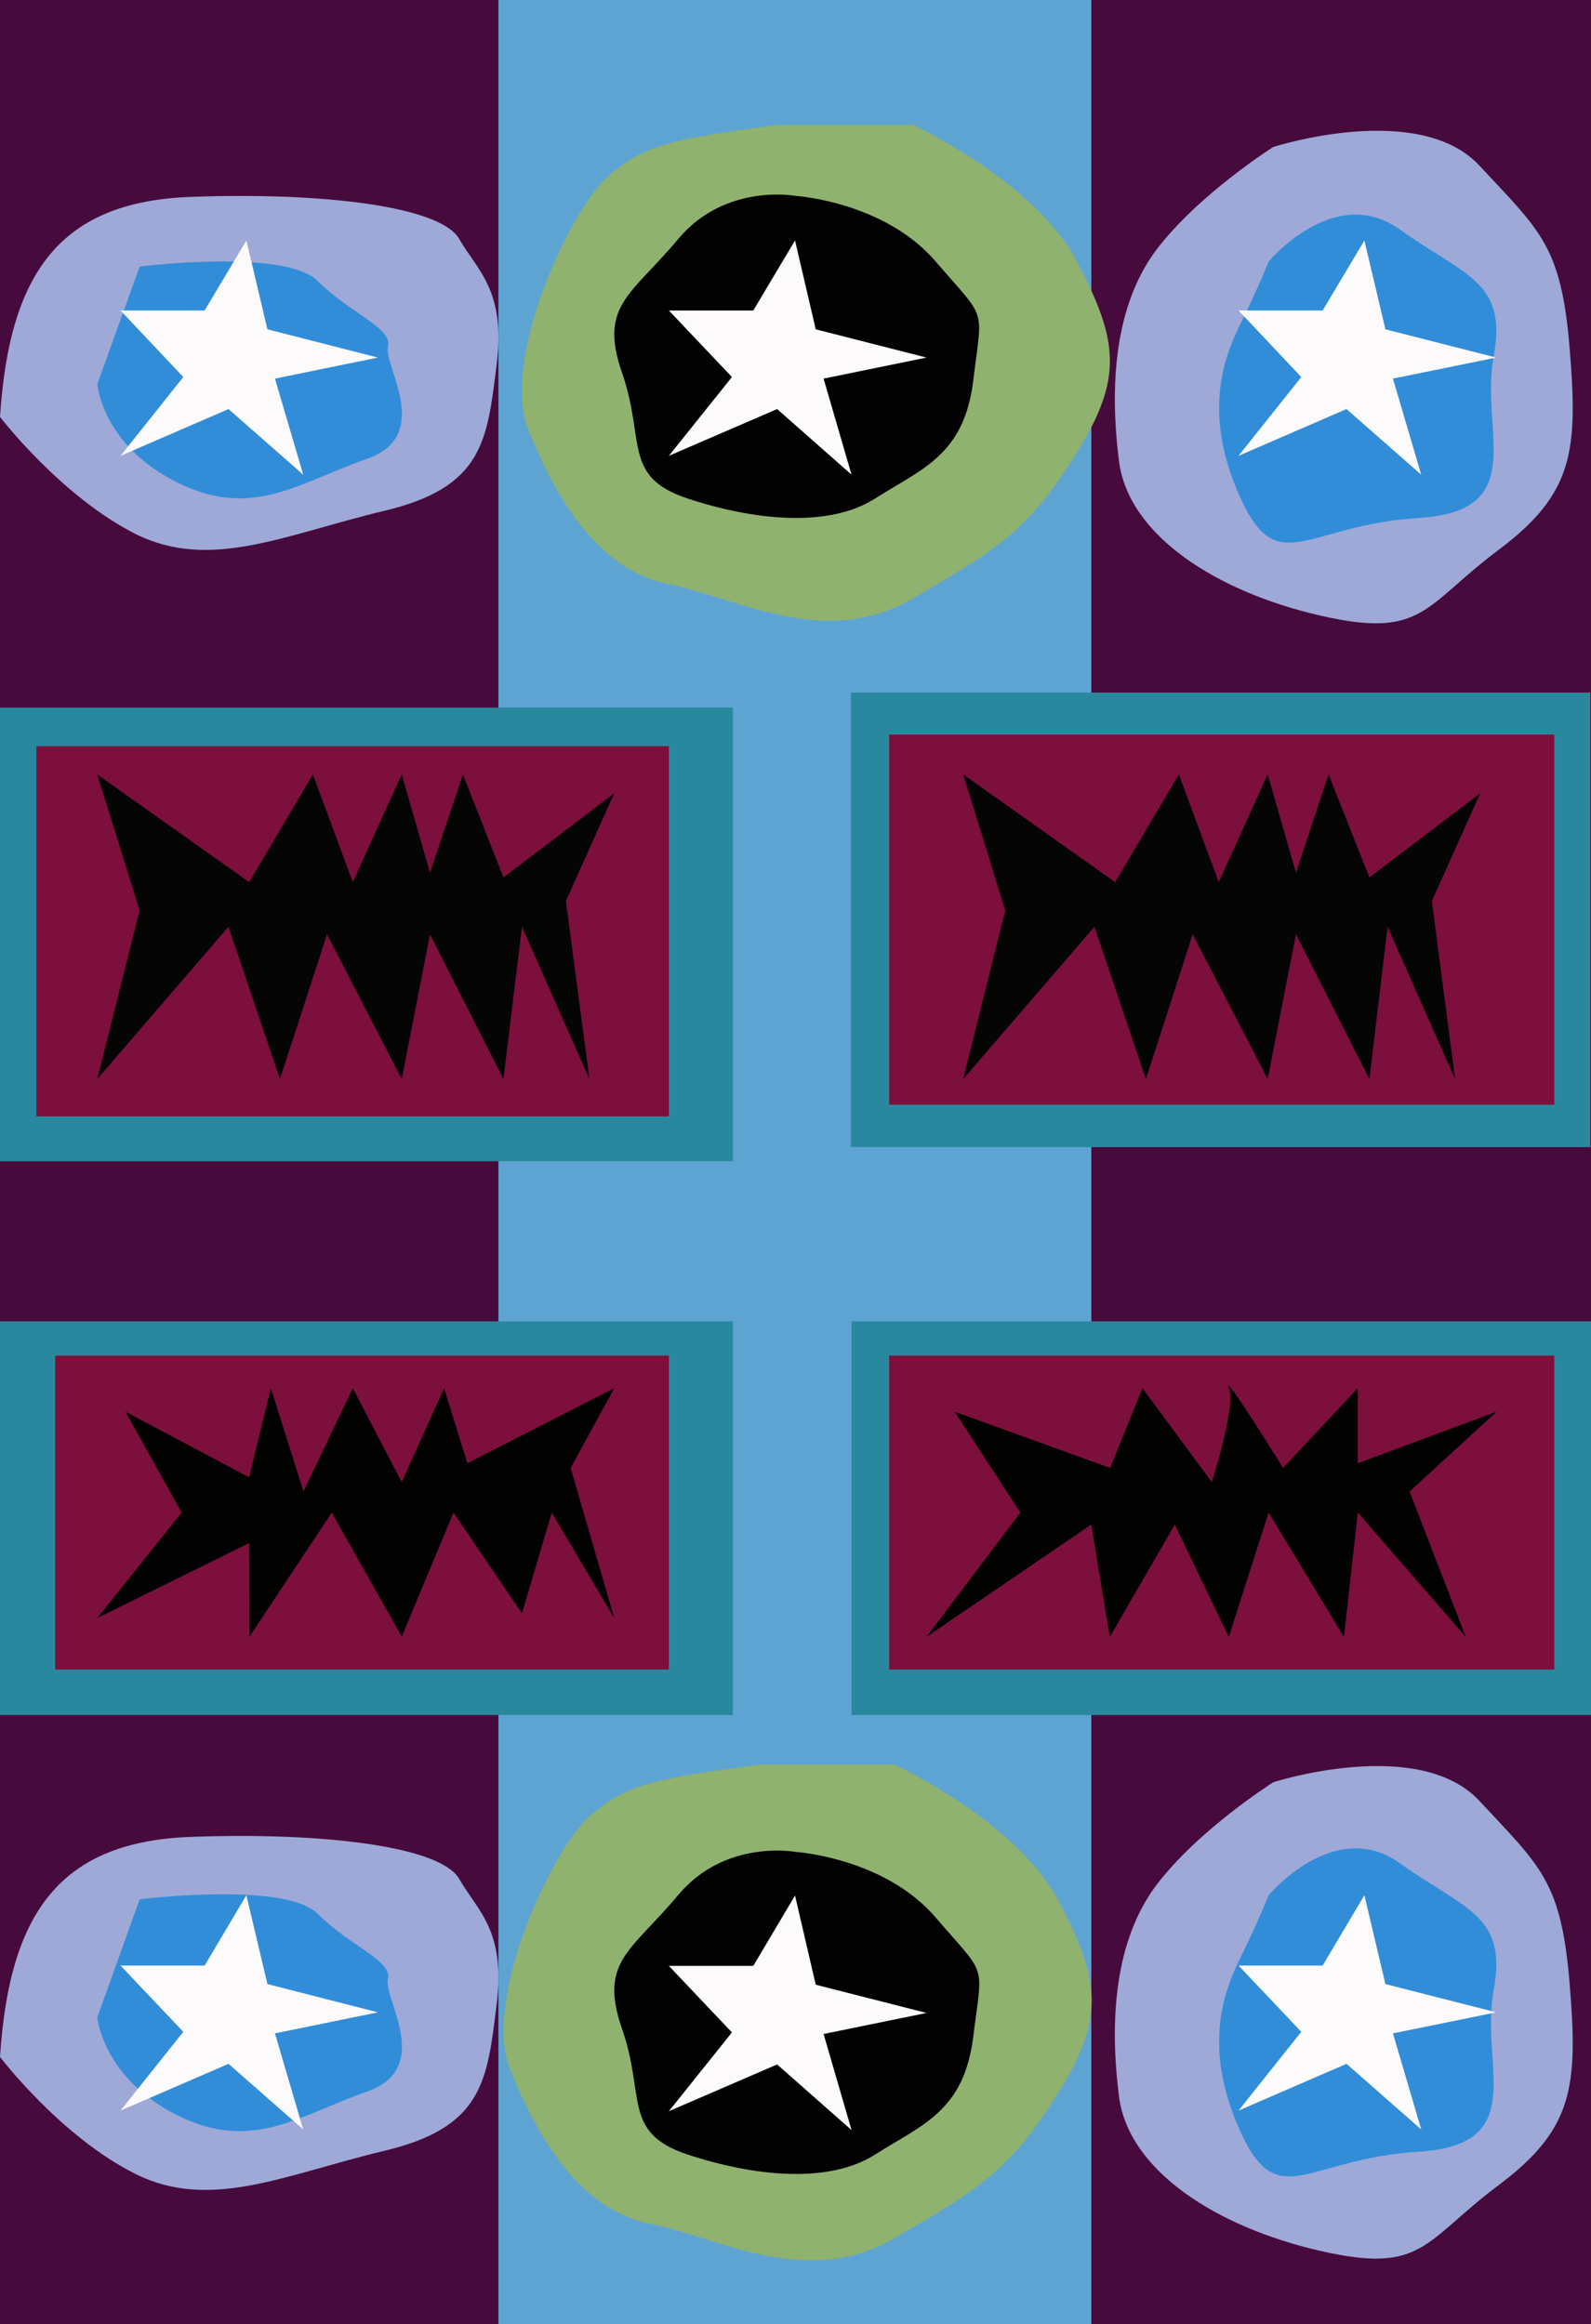<?xml version="1.0" encoding="utf-8"?>
<!-- Generator: Adobe Illustrator 25.1.0, SVG Export Plug-In . SVG Version: 6.00 Build 0)  -->
<svg version="1.1" id="Calque_1" xmlns="http://www.w3.org/2000/svg" xmlns:xlink="http://www.w3.org/1999/xlink" x="0px" y="0px"
	 viewBox="0 0 506.9 740.3" style="enable-background:new 0 0 506.9 740.3;" xml:space="preserve">
<style type="text/css">
	.st0{fill:#470A3C;}
	.st1{fill:#5EA4D3;}
	.st2{fill:#9EA9D8;}
	.st3{fill:#90B26F;}
	.st4{fill:#2A889E;}
	.st5{fill:#328DD8;}
	.st6{fill:#020202;}
	.st7{fill:#7C0F3B;}
	.st8{fill:#050505;}
	.st9{fill:#FCFAFB;}
</style>
<rect class="st0" width="506.9" height="740.3"/>
<rect x="158.8" class="st1" width="188.9" height="740.3"/>
<path class="st2" d="M0,132.8c3-46.3,19.4-68.7,61.2-70.1c41.8-1.5,79.1,3,85.1,13.4c6,10.4,14.9,16.4,11.9,40.3
	s-4.2,38.8-35.7,46.3c-31.5,7.5-55.4,19.3-79.3,7.4C19.4,158.1,0,132.8,0,132.8z"/>
<path class="st2" d="M0,655.2c3-46.3,19.4-68.7,61.2-70.1c41.8-1.5,79.1,3,85.1,13.4c6,10.4,14.9,16.4,11.9,40.3
	s-4.2,38.8-35.7,46.3c-31.5,7.5-55.4,19.3-79.3,7.4S0,655.2,0,655.2z"/>
<path class="st3" d="M247.7,39.8c-33.1,4.5-42.1,6-54,16.4c-11.9,10.4-34.3,58.2-25.4,80.6c9,22.4,22.4,44.8,44.8,49.3
	c22.4,4.5,49.5,20.9,77.8,4.5s37.2-22.4,52.1-46.3c14.9-23.9,13.4-35.8,0-61.2c-13.4-25.4-52.1-43.3-52.1-43.3H247.7z"/>
<path class="st3" d="M241.9,562.1c-33.1,4.5-42.1,6-54,16.4c-11.9,10.4-34.3,58.2-25.4,80.6c9,22.4,22.4,44.8,44.8,49.3
	s49.5,20.9,77.8,4.5s37.2-22.4,52.1-46.3c14.9-23.9,13.4-35.8,0-61.2C323.7,580,285,562.1,285,562.1H241.9z"/>
<path class="st2" d="M405.7,46.8c0,0,46.3-14.9,65.7,6s26,25.4,28.7,58.2c2.7,32.8,1.2,46.3-22.7,64.2
	c-23.9,17.9-23.9,28.4-56.7,20.9s-61.2-25.4-64.2-49.3s-1.5-49.3,11.9-67.2C381.9,61.8,405.7,46.8,405.7,46.8z"/>
<path class="st2" d="M405.7,567.7c0,0,46.3-14.9,65.7,6s26,25.4,28.7,58.2c2.7,32.8,1.2,46.3-22.7,64.2
	c-23.9,17.9-23.9,28.4-56.7,20.9s-61.2-25.4-64.2-49.3s-1.5-49.3,11.9-67.2C381.9,582.7,405.7,567.7,405.7,567.7z"/>
<rect y="225.4" class="st4" width="233.5" height="144.5"/>
<rect x="271.1" y="220.6" class="st4" width="235.6" height="144.8"/>
<rect y="420.9" class="st4" width="233.5" height="125.4"/>
<rect x="271.3" y="420.9" class="st4" width="235.6" height="125.4"/>
<path class="st5" d="M44.5,84.9c0,0,46.3-5.8,56.7,4.6s23.9,14.9,22.4,20.9s14.7,28.4-6.8,35.8c-21.5,7.5-36.5,19.4-60.3,7.5
	C32.5,141.8,31,122.4,31,122.4L44.5,84.9z"/>
<path class="st5" d="M44.5,605c0,0,46.3-5.8,56.7,4.6s23.9,14.9,22.4,20.9s14.7,28.4-6.8,35.8c-21.5,7.5-36.5,19.4-60.3,7.5
	S31,642.6,31,642.6L44.5,605z"/>
<path class="st6" d="M253.5,62.4c0,0-22.4-4.2-37.4,13.7c-14.9,17.9-25.4,21.1-17.9,42.7c7.5,21.5,0,33.1,20.9,40s44.8,9.5,59.7,0
	c14.9-9.5,28.4-13.7,31.3-37.7s4.5-18.6-11.9-37.7C281.8,64.2,253.5,62.4,253.5,62.4z"/>
<path class="st6" d="M253.5,589.9c0,0-22.4-4.2-37.4,13.7c-14.9,17.9-25.4,21.1-17.9,42.7c7.5,21.5,0,33.1,20.9,40s44.8,9.5,59.7,0
	c14.9-9.5,28.4-13.7,31.3-37.7c3-24,4.5-18.6-11.9-37.7C281.8,591.7,253.5,589.9,253.5,589.9z"/>
<path class="st5" d="M404.2,83.3c0,0,20.9-25.1,41.8-10.2c20.9,14.9,34.3,16.5,29.9,40.4c-4.5,23.8,11.9,49.3-23.9,51.5
	s-44.8,19.8-56.7-6.2c-11.9-26-6-43.9,0-55.8C401.2,91,404.2,83.3,404.2,83.3z"/>
<path class="st5" d="M404.2,603.7c0,0,20.9-25.1,41.8-10.2c20.9,14.9,34.3,16.5,29.9,40.4c-4.5,23.8,11.9,49.3-23.9,51.5
	s-44.8,19.8-56.7-6.2c-11.9-26-6-43.9,0-55.8C401.2,611.4,404.2,603.7,404.2,603.7z"/>
<rect x="283.3" y="234" class="st7" width="211.9" height="117.9"/>
<rect x="283.3" y="431.8" class="st7" width="211.9" height="100"/>
<rect x="11.6" y="237.7" class="st7" width="201.5" height="117.9"/>
<rect x="17.6" y="431.8" class="st7" width="195.5" height="100"/>
<polygon class="st8" points="31,246.7 44.5,290 31,343.7 72.8,295.2 89.2,343.7 104.2,297.6 128,343.7 137,297.6 160.4,343.7 
	166.3,295.2 187.8,343.7 180.3,287 195.7,252.7 160.4,279.5 147.5,246.7 137,278 128,246.7 112.4,281 99.7,246.7 79.4,281 "/>
<polygon class="st8" points="306.9,246.7 320.3,290 306.9,343.7 348.7,295.2 365.1,343.7 380,297.6 403.9,343.7 412.9,297.6 
	436.3,343.7 442.1,295.2 463.6,343.7 456.2,287 471.6,252.7 436.3,279.5 423.3,246.7 412.9,278 403.9,246.7 388.3,281 375.6,246.7 
	355.3,281 "/>
<polygon class="st6" points="40,449.7 57.9,481.8 31,515.4 79.4,491.5 79.5,521.3 105.7,481.8 128,521.3 144.5,481.8 166.3,513.9 
	175.8,481.8 195.7,515.4 181.8,467.6 195.7,442.2 148.9,466.1 141.5,442.2 128,472.1 112.4,442.2 96.7,475.1 86.3,442.2 79.4,470.6 
	"/>
<path class="st6" d="M304.2,449.7l20.9,32.1l-29.9,39.6l52.5-35.8l5.9,35.8l20.7-35.8l17.2,35.8l12.7-39.6l24,39.6l4.4-39.6
	l34.4,39.6l-17.9-46.3l27.7-25.4l-44.2,16.4v-23.9l-23.8,25.4c0,0-19.4-31.3-17.2-25.4s-5.5,29.9-5.5,29.9l-22.1-29.9l-10.3,25.4
	L304.2,449.7z"/>
<polygon class="st9" points="253.3,76.6 240,98.9 213.1,98.9 233.2,120.1 213.1,145.2 247.6,130.3 271.3,151.2 262.4,120.6 
	295.2,113.9 259.9,104.9 "/>
<polygon class="st9" points="434.7,76.6 421.4,98.9 394.6,98.9 414.6,120.1 394.6,145.2 429,130.3 452.8,151.2 443.8,120.6 
	476.7,113.9 441.4,104.9 "/>
<polygon class="st9" points="434.7,603.7 421.4,626.1 394.6,626.1 414.6,647.2 394.6,672.3 429,657.4 452.8,678.3 443.8,647.7 
	476.7,641 441.4,632 "/>
<polygon class="st9" points="78.5,603.7 65.2,626.1 38.4,626.1 58.4,647.2 38.4,672.3 72.8,657.4 96.6,678.3 87.6,647.7 120.4,641 
	85.2,632 "/>
<polygon class="st9" points="78.5,76.6 65.2,98.9 38.4,98.9 58.4,120.1 38.4,145.2 72.8,130.3 96.6,151.2 87.6,120.6 120.4,113.9 
	85.2,104.9 "/>
<polygon class="st9" points="253.3,603.8 240,626.2 213.1,626.2 233.2,647.4 213.1,672.5 247.6,657.6 271.3,678.5 262.4,647.9 
	295.2,641.2 259.9,632.2 "/>
</svg>
